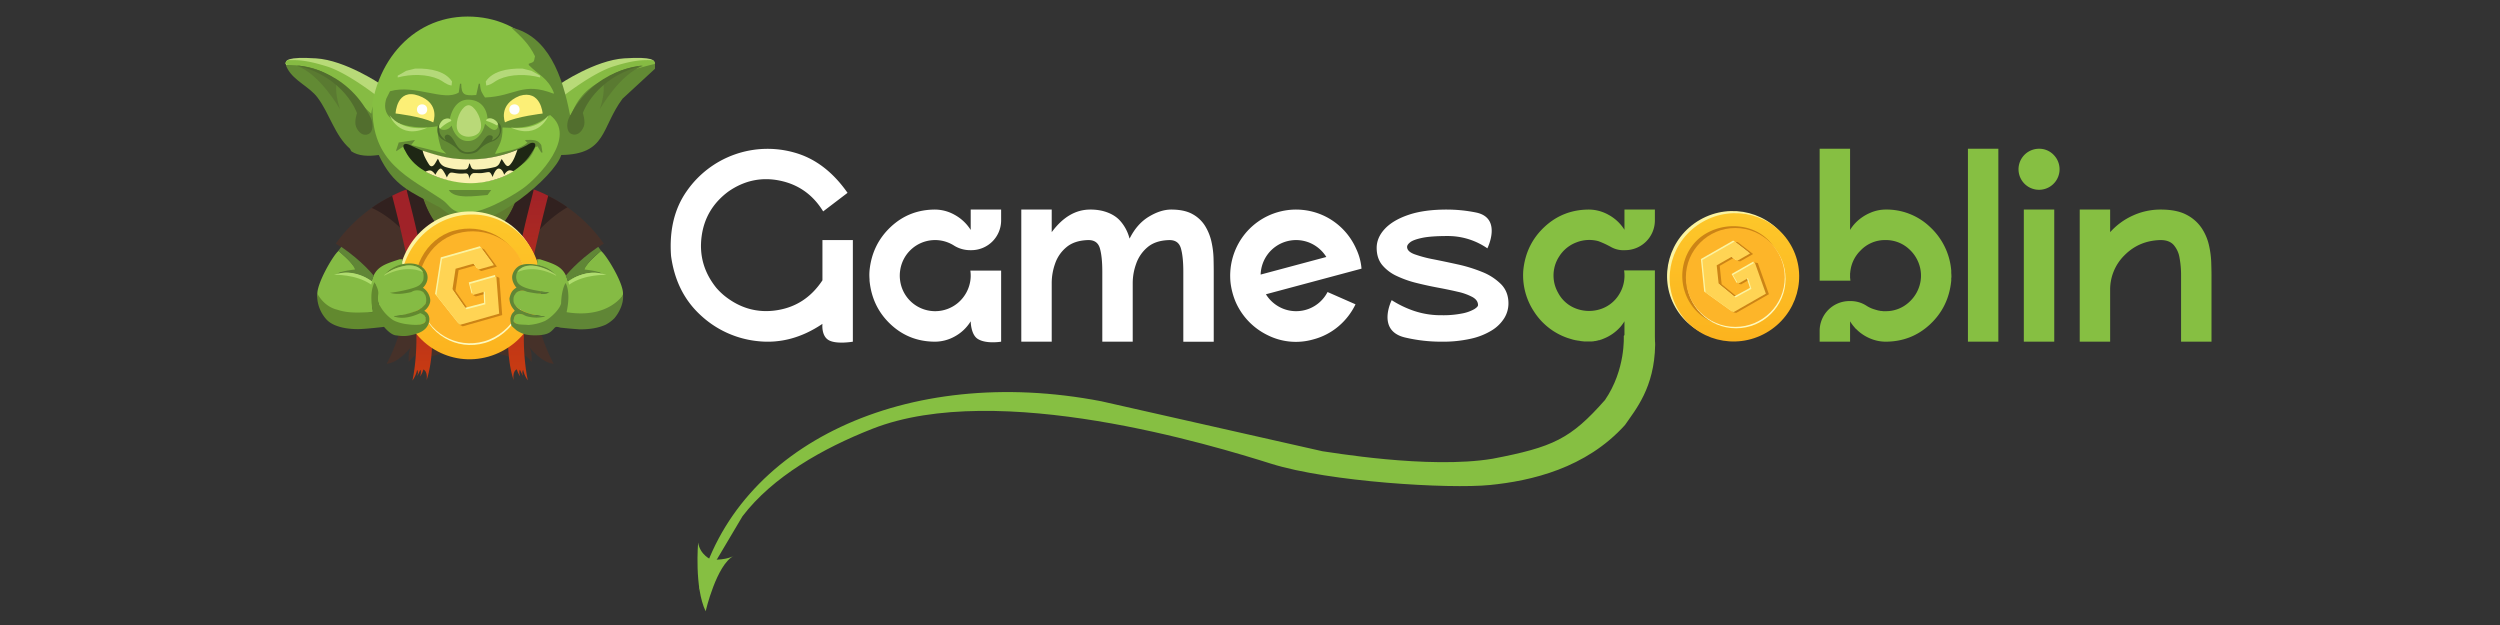 <svg xmlns="http://www.w3.org/2000/svg" xmlns:xlink="http://www.w3.org/1999/xlink" width="400" height="100" viewBox="0 0 2000 500">
  <rect x="0" y="0" width="2000" height="500" fill="#333333" stroke="none"/>
  <defs>
    <style>
      .cls-1 {
        fill: #5f7b2f;
      }

      .cls-1, .cls-10, .cls-11, .cls-12, .cls-13, .cls-14, .cls-15, .cls-16, .cls-17, .cls-18, .cls-19, .cls-2, .cls-20, .cls-21, .cls-22, .cls-23, .cls-25, .cls-26, .cls-27, .cls-28, .cls-29, .cls-3, .cls-30, .cls-31, .cls-32, .cls-33, .cls-34, .cls-35, .cls-38, .cls-4, .cls-5, .cls-6, .cls-7, .cls-8, .cls-9 {
        fill-rule: evenodd;
      }

      .cls-2 {
        fill: #463129;
      }

      .cls-3 {
        fill: #31211f;
      }

      .cls-4 {
        fill: url(#linear-gradient);
      }

      .cls-5 {
        fill: url(#linear-gradient-2);
      }

      .cls-6 {
        fill: #b8da78;
      }

      .cls-7 {
        fill: #86bb43;
      }

      .cls-8 {
        fill: #86bf42;
      }

      .cls-9 {
        fill: #628a34;
      }

      .cls-10 {
        fill: #fbf4a2;
      }

      .cls-11 {
        fill: url(#linear-gradient-3);
      }

      .cls-12 {
        fill: #cc8416;
      }

      .cls-13, .cls-36 {
        fill: #fdf9be;
      }

      .cls-14, .cls-37 {
        fill: #fdb529;
      }

      .cls-15 {
        fill: #ffd454;
      }

      .cls-16 {
        fill: #85bb44;
      }

      .cls-17 {
        fill: #608636;
      }

      .cls-18 {
        fill: #62892f;
      }

      .cls-19 {
        fill: #1e2714;
      }

      .cls-20 {
        fill: #faf1b0;
      }

      .cls-21 {
        fill: #faf2b6;
      }

      .cls-22 {
        fill: #b4d979;
      }

      .cls-23 {
        fill: #fcef76;
      }

      .cls-24 {
        fill: #fefefc;
      }

      .cls-25 {
        fill: #b8dd78;
      }

      .cls-26 {
        fill: #4c6b2b;
      }

      .cls-27 {
        fill: #658c36;
      }

      .cls-28 {
        fill: #84bb43;
      }

      .cls-29 {
        fill: #bfe27f;
      }

      .cls-30 {
        fill: #b9d978;
      }

      .cls-31 {
        fill: #5a7a31;
      }

      .cls-32 {
        fill: #526e2e;
      }

      .cls-33 {
        fill: #aad464;
      }

      .cls-34 {
        fill: #b0dd6f;
      }

      .cls-35 {
        fill: url(#linear-gradient-4);
      }

      .cls-38 {
        fill: #fff;
      }
    </style>
    <linearGradient id="linear-gradient" x1="329.719" y1="304.656" x2="329.719" y2="151.594" gradientUnits="userSpaceOnUse">
      <stop offset="0" stop-color="#ca3c11"/>
      <stop offset="0.778" stop-color="#a02228"/>
      <stop offset="1" stop-color="#a02228"/>
    </linearGradient>
    <linearGradient id="linear-gradient-2" x1="422.484" y1="304.531" x2="422.484" y2="151.594" gradientUnits="userSpaceOnUse">
      <stop offset="-0.82" stop-color="#ca3c11"/>
      <stop offset="1.233" stop-color="#a02228"/>
      <stop offset="1.82" stop-color="#a02228"/>
    </linearGradient>
    <linearGradient id="linear-gradient-3" x1="376.625" y1="287.438" x2="376.625" y2="171.594" gradientUnits="userSpaceOnUse">
      <stop offset="0" stop-color="#fcb31e"/>
      <stop offset="1" stop-color="#fdc72a"/>
    </linearGradient>
    <linearGradient id="linear-gradient-4" x1="1387.53" y1="273.188" x2="1387.53" y2="170.531" xlink:href="#linear-gradient-3"/>
  </defs>
  <path class="cls-1" d="M347.788,155.865H406.9a17.984,17.984,0,0,1,17.984,17.984v9.2A17.984,17.984,0,0,1,406.9,201.036H347.788A17.984,17.984,0,0,1,329.8,183.052v-9.2A17.984,17.984,0,0,1,347.788,155.865Z"/>
  <path id="Shape_4_copy" data-name="Shape 4 copy" class="cls-2" d="M268.586,194.99s23.98-36.727,67.374-45.883c0,0,7.387,43.213,39.561,44.1v86.43s-26.938,2.279-37.167,8.536c0,0-1.871-4.518,3.762-9.248,0,0-10.906,4.092-15.048,10.671,0,0-.979-8.277,2.052-12.449,0,0-9.66,13.076-19.836,13.871,0,0,21.135-37.807,10.26-60.109a17.634,17.634,0,0,0-11.286,12.8S307.709,218.539,268.586,194.99Zm214.434,0s-23.319-36.727-66.757-45.883c0,0-8.767,43.213-40.973,44.1v86.43s28.337,2.279,38.576,8.536c0,0,1.874-4.518-3.766-9.248,0,0,10.917,4.092,15.064,10.671,0,0,.979-8.277-2.054-12.449,0,0,9.669,13.076,19.856,13.871,0,0-21.157-37.807-10.271-60.109a17.644,17.644,0,0,1,11.3,12.8S443.858,218.539,483.02,194.99Z"/>
  <path id="Shape_4_copy_3" data-name="Shape 4 copy 3" class="cls-3" d="M375.29,193.211c32.206-.891,40.973-44.1,40.973-44.1a102.064,102.064,0,0,1,37.71,16.728s-27.2,14.417-41.405,46.227l-3.42,1.778-63.27,9.6c-15.3-44.156-48.519-57.088-48.519-57.088a103.924,103.924,0,0,1,38.6-17.249s7.387,43.213,39.561,44.1"/>
  <path class="cls-4" d="M313.73,156.577c0.008,0,7.518-3.828,11.628-4.98-0.513.091,6.653,24.1,12.964,56.681,6.08,32.717,11.655,69.592,2.81,96.379,0.185-.1,1.424-7.326-2.439-9.083a16.723,16.723,0,0,1-2.665,5.662c0.026-.01,1.366-3.876.207-5.385,0.02,0.02-3.033,6.744-2.25,4.058a4.8,4.8,0,0,0-.293-4.053c0.032-.028-0.442,3.778-3.707,8.551-0.121.22,5-21.019,2.45-50.456C330.8,224.6,321.506,187.044,313.73,156.577Z"/>
  <path id="Shape_4_copy_2" data-name="Shape 4 copy 2" class="cls-5" d="M438.56,156.573c-0.009,0-7.551-3.825-11.679-4.976,0.516,0.09-6.682,24.086-13.02,56.636-6.107,32.691-11.706,69.536-2.822,96.3-0.185-.1-1.43-7.321,2.45-9.076a16.639,16.639,0,0,0,2.676,5.657c-0.026-.01-1.372-3.873-0.208-5.38-0.02.019,3.047,6.739,2.26,4.055a4.775,4.775,0,0,1,.294-4.05c-0.032-.029.444,3.775,3.723,8.544,0.121,0.22-5.02-21-2.461-50.416C421.412,224.539,430.75,187.016,438.56,156.573Z"/>
  <path class="cls-6" d="M447.794,67.3s28.277-19.165,51.642-20.629,24.373,1.634,24.282,4.268-10.6,7.469-10.6,7.469L460.79,101.8l-10.26,1.068Z"/>
  <path class="cls-7" d="M449.162,77.972s24.454-19.519,41.724-24.9S514.6,48.061,521.324,48.1h0.684a3.946,3.946,0,0,1,2.052,2.845l-68.742,44.1-6.84-14.583"/>
  <path id="Shape_6_copy" data-name="Shape 6 copy" class="cls-6" d="M304.5,67.316s-28.277-19.158-51.642-20.621-24.373,1.633-24.282,4.267,10.6,7.466,10.6,7.466L291.5,101.8l10.26,1.067Z"/>
  <path id="Shape_7_copy" data-name="Shape 7 copy" class="cls-7" d="M303.128,77.982S278.674,58.47,261.4,53.094s-23.712-5.012-30.438-4.978h-0.684a3.946,3.946,0,0,0-2.052,2.844l68.742,44.087,6.84-14.577"/>
  <path class="cls-8" d="M374.093,13.239c45.8,0,77.805,36.885,77.805,85.9,0,25.127-9.57,36.323-23.94,48.55-13.659,11.622-27.949,18.439-53.865,24.9-26.731-6.209-40.962-17.826-55.575-29.521-6.331-5.067-7.295-12.811-12.6-19.133-5.166-6.156-9.76-10.8-9.76-21.948C296.157,52.97,328.289,13.239,374.093,13.239Z"/>
  <path id="Color_Fill_7" data-name="Color Fill 7" class="cls-9" d="M402,102c0.225,11.438-2.915,13.934-6,21h1c8.9-2.317,19.326-3.425,25-9-1.923-1.392-.6-0.1-2-2,6.922-.36,10.433-0.1,13,4q0.5,3,1,6h-1l-3-5-2,1c-4.722,13.612-15.351,15.992-25,22l-4-5-4,6c-5.56-3.884-15.63-4.959-19,2-4.108-4.957-19-3-19-3l-4-5c-11.543,7.81-26.4-5.654-30-18l-6,4v-1l2-6,13-2-3,4,28,7-4-4c-1.7-5.584-3.014-9.708-3-18-17.764,3.009-47.5-.769-41-22l3-6c20.1-5.833,43.272,8.522,55,1q0.5-3.5,1-7h1c0.091,8.917,2.48,9.783,12,9q1-4.5,2-9h1c0.364,6.1,1.649,7.443,4,11,24.67-1.049,29.727-12.883,55-3V74c-4.844-11.818-12.1-13.931-20-22V51c4.337-1.643,3.981-.823,5-6-4.817-10.072-11.421-15.884-19-23,29.643,6.824,41.057,38.677,47,70h1c10.039-28.425,36.074-32.533,67-41v4L498,79c-17.343,23.408-12.465,44.4-49,45-5.429,17.527-57.14,60.245-81,54l-16-12c-23.965-12.706-37.314-17.2-49-42-8.324,1.135-16.189.958-22-3l-1-2c-12.164-10.494-16.259-28.034-26-41-6.569-8.743-18.621-13.18-24-23l-1-2V52c38.794-.241,48.112,21.316,68,39q0.5-3,1-6c-0.895,45.48,29.145,56.594,56,75,5,3.425,6.308,8.368,14,10,14.886,3.158,41.572-13.072,50-19,12.359-8.693,44.444-41.95,22-59C428.652,100.838,419.986,103.043,402,102Zm-43,50h34l-3,4C380.393,156.742,363.47,159.583,359,152Z"/>
  <path id="Ellipse_5_copy" data-name="Ellipse 5 copy" class="cls-10" d="M360.762,171.287c30.143-8.591,60.928,9.415,68.759,40.218s-10.257,62.737-40.4,71.327-60.927-9.415-68.759-40.218S330.619,179.877,360.762,171.287Z"/>
  <path class="cls-11" d="M362.445,173.743c30.143-8.591,60.927,9.416,68.758,40.218s-10.257,62.737-40.4,71.327-60.927-9.415-68.758-40.218S332.3,182.334,362.445,173.743Z"/>
  <path id="Ellipse_4_copy" data-name="Ellipse 4 copy" class="cls-12" d="M362.917,184.617c22.608-6.443,48.105,5.441,54.134,29.157s-9.6,50.625-32.212,57.068-45.649-6.875-51.678-30.591S340.31,191.06,362.917,184.617Z"/>
  <path id="Ellipse_4_copy_2" data-name="Ellipse 4 copy 2" class="cls-13" d="M365.934,188.161c22.607-6.443,48.1,5.441,54.134,29.157s-9.606,50.625-32.213,57.068-45.648-6.875-51.677-30.591S343.326,194.6,365.934,188.161Z"/>
  <path class="cls-14" d="M365.586,186.792c22.607-6.443,48.1,5.441,54.134,29.157s-9.605,50.625-32.213,57.068-45.648-6.875-51.677-30.591S342.978,193.235,365.586,186.792Z"/>
  <path id="Shape_17_copy" data-name="Shape 17 copy" class="cls-12" d="M381.345,212.024l1.285,3.67,2.408,1.149,12.494-3.561-10.248-13.959-2.321-.806-28.914,9.708-4.568,29.19,16.3,22.509,2.408,1.149,31.563-9-2.288-29.805-2.407-1.148-18.635,7.145-0.146,7.748,2.407,1.148,9.535-2.717,0.463,10.143-15.211,3.968-11.1-15.918,2.506-16.494Z"/>
  <path id="Shape_17_copy_2" data-name="Shape 17 copy 2" class="cls-10" d="M377.932,209.694l3.693,4.819,12.494-3.561L383.87,196.993l-31.235,8.9-4.567,29.19,18.708,23.658,31.564-9-2.288-29.805-21.043,6,2.262,8.9,9.535-2.718,0.463,10.143-15.211,3.968-11.1-15.918,2.507-16.494Z"/>
  <path class="cls-15" d="M378.937,210.876l3.693,4.818,12.5-3.56-10.249-13.96-31.235,8.9-4.568,29.191,18.709,23.657,31.564-8.995-2.288-29.805-21.043,6,2.262,8.9,9.535-2.718,0.463,10.143-15.212,3.968-11.1-15.918L364.47,215Z"/>
  <path id="Color_Fill_1" data-name="Color Fill 1" class="cls-16" d="M480.626,200.681c3.584,1.8,20.385,28.8,17.442,36.278-4.856,11.489-29.208,19.026-46.17,13.872v-0.356c2.434-4.884,2.3-15.851.684-21.7H452.24c-2.913,20.251-4.2,27.079-23.6,31.3-3.942.858-13.612,0.859-16.416-1.778l-1.368-1.067,0.342-2.845a6.14,6.14,0,0,1,3.42-3.557c6.681,1.188,9.289,2.431,14.706,2.845,0.03-.114,6.84-0.593,6.84-0.711-9.394.149-31.945-6.324-24.282-17.784,4.765-7.125,18.51,2.3,27.018-1.067-13.017-1.978-27.195.147-26.334-12.8,0.836-12.574,18.469-9.216,25.308-6.047a16.017,16.017,0,0,1,4.446,3.2c0.228-.118.456,0.83,0.684,0.712-3.07-3.745-8.04-5.683-13.338-7.114a12.718,12.718,0,0,0,0-4.624h2.394c12.646,4.149,19.3,6.173,22.23,17.429,5.2-4.845,22.349-9.811,27.018-5.691-5.462-2.444-9.973-1.087-14.364-3.2,0.228-.238.456-1.542,0.684-1.779C471.809,208.254,476.439,204.706,480.626,200.681Z"/>
  <path id="Color_Fill_1_copy" data-name="Color Fill 1 copy" class="cls-16" d="M271.01,200.681c-3.59,1.8-19.737,29.18-16.788,36.634,4.864,11.458,27.547,17.107,44.537,11.967v-0.355c-2.438-4.872-.6-15.808,1.027-21.637h0.342c2.918,20.2,3.529,28.425,22.954,32.634,3.949,0.856,13.636.857,16.444-1.774l1.371-1.064q-0.171-1.419-.343-2.838c-0.738-1.925-1.546-3.568-3.226-4.484-6.693,1.185-9.5,3.361-14.931,3.775-0.03-.114-6.851-0.592-6.851-0.71,9.41,0.149,32-6.308,24.323-17.738-4.773-7.106-14.239-.473-24.087-0.977,13.039-1.973,24.264.06,23.4-12.858-0.837-12.541-16.552-10.221-23.4-7.06a31.587,31.587,0,0,0-6.4,4.222c-0.228-.118-0.457.828-0.685,0.71,3.075-3.736,7.936-5.639,13.244-7.066a12.99,12.99,0,0,1,.117-4.641h-2.4c-12.668,4.137-19.336,6.157-22.268,17.383-5.208-4.833-22.387-9.785-27.064-5.676,5.471-2.438,9.99-1.084,14.388-3.193-0.228-.237-0.456-1.537-0.685-1.774C279.842,208.235,275.2,204.7,271.01,200.681Z"/>
  <path class="cls-17" d="M452.582,220.6s8.937-11.467,25.992-23.119l2.394,3.2s-11.757,9.271-13.338,14.938c0,0,10.824.947,14.706,3.557,0,0-12.429-4.912-28.044,5.691Z"/>
  <path id="Shape_3_copy" data-name="Shape 3 copy" class="cls-17" d="M299.024,220.6s-8.937-11.467-25.992-23.119l-2.394,3.2s11.757,9.271,13.338,14.938c0,0-10.825.947-14.706,3.557,0,0,12.429-4.912,28.044,5.691Z"/>
  <path class="cls-18" d="M269.783,247.749c9.462,3.22,18.924,2.168,28.386,1.9-1.116-8.007-2.214-15.95,1.4-23.893,1.364,2.615,3.449,6.119,3.033,9.621-0.465,3.356-.28,7.715,1.388,9.276a32.588,32.588,0,0,0,9.481,10.718c2.433,1.947,8.167,3.573,11.986,3.97,5.317,0.748,13.635,1.374,15.137-2.624,0.138-4.087-1.506-5.083-4.352-6.221-7.176,3.223-13.9,4.867-20.628,2.861-0.228-.1-0.627-0.866,0-0.57a58.656,58.656,0,0,0,14.706-3.095c5.508-1.656,7.127-3.344,9.694-6.122,1.622-1.912,1.036-7.117-.562-8.487-1.159-2.952-6.746-3.87-10.46-1.4-5.878,1.292-11.693,2.188-17.046.551a112.436,112.436,0,0,0,15.98-3.091c6.234-1.708,8.726-2.892,10.657-6.98,0.822-4.1-.19-8.209-2.479-9.03-2.58-2.126-8.477-3.867-12.554-2.382-7.441,1.675-12.035,3.861-15.117,6.586-0.343.014,5.385-7.131,15.56-8.344s15.048,2.65,17.1,6.758,0.772,9.059-2.736,12.449a13.486,13.486,0,0,1,5.814,9.247c0.417,3.107-1.619,6.842-4.788,9.248a7.287,7.287,0,0,1,4.1,7.113c-0.464,5.059-3.385,9.159-10.944,11.382s-10.711,1.761-16.074,1.067c-4.259-.551-9.234-6.758-9.234-6.758s-13.442,1.611-19.836,1.779-19.975-.738-26.334-7.825-7.757-15.624-7.182-20.63C253.88,234.825,258.719,245.147,269.783,247.749Z"/>
  <path class="cls-17" d="M452.466,226.449s-3.217,4.429-3.588,16.262c-1.111,4.936-8.609,11.895-13,14.083a40,40,0,0,1-13.343,3.2c-3.543-.522-9.914.311-11.526-2.9-0.26-5.78,3.767-7.6,9.6-4.322a29.218,29.218,0,0,0,15.219.544s-0.1-.346-1.671-0.416c-8.191-.7-19.566-4.044-21.951-8.9-2.023-1.878-1.738-6.9-.143-8.355,1.124-2.685,5.411-4.266,9.641-2.177,5.631,1.052,10.989,2.132,16.347,1.061a7.952,7.952,0,0,0,1.539-.423c-8.9-1.612-25.024-2.735-26.3-10.2-1.292-4.019,1.253-8.31,2.883-8.624a15.2,15.2,0,0,1,12.249-2.208c6.956,0.643,13.907,5.735,13.907,5.735a11.59,11.59,0,0,1,1.539,1.245c-0.1-1.507-2.419-3.335-5.418-5.159s-15.2-5.857-22.881-2.288a11.755,11.755,0,0,0-5.548,7.037c-1.186,4.109,1.362,8.232,2.725,10.013,0.627-.3.228,0.474,0,0.672-2.6,1.77-4.113,3.305-5.2,8.416,0.273,5.153,2.345,7.447,4.244,9.8-1.2,1.5-2.423,2.114-3.133,4.911-0.871,2.323.283,6.437,0.575,7.032,0.126,0.255.409,0.745,4.244,3.976a27.641,27.641,0,0,0,5.525,2.7,22.474,22.474,0,0,0,4.686.916c2.061,0.192,12.149.911,16.582-2.484s2.833-5.018,7.906-3.522c5.266,0.617,10.4,1.032,15.526,1.407,7.182,0.015,14.022-.719,20.862-3.716a29.481,29.481,0,0,0,6.912-5.139c3.052-3.524,7.661-11.162,6.939-18.748,0.066-.016-11.68,19.331-45.144,13.872C456.922,233,452.466,226.449,452.466,226.449Z"/>
  <path class="cls-19" d="M323.648,115.318c0.836-.413,2.508-0.2,4.575.814,9.514,4.666,23.811,11.117,45.015,11.635,27.039,0.66,48.564-11.737,48.564-11.737s3.572-2.895,5.814-1.423-2.052,7.113-2.052,7.113-13.288,25.526-50.274,24.186-48.116-19.145-51.3-25.608C323.99,120.3,321.234,116.511,323.648,115.318Z"/>
  <path class="cls-20" d="M340.406,137.37s2.914-1.628,4.788-.711a8.343,8.343,0,0,1,3.078,3.2s2.654-5.378,4.446-4.98,4.788,7.114,4.788,7.114,1.373-3.8,3.42-3.913,5.036,1.188,10.26.712c2.469-.3,4.113-0.089,4.1,4.624,0,0,.814-4.93,4.1-4.98,2.263-.035,4.266.2,6.156,0s3.784-.656,4.788-0.711,1.994-.508,3.762,3.912c0,0,2.144-7.107,5.13-6.758s4.1,4.98,4.1,4.98,1.7-3.08,4.1-3.557c1.161-.243,3.42.711,3.42,0.711s-12.834,8.96-32.815,9.524C367.074,146.848,352.827,143.877,340.406,137.37Z"/>
  <path id="Color_Fill_3" data-name="Color Fill 3" class="cls-21" d="M375.432,130.829l0.407,0.008c0.124,0.354.251,0.708,0.374,1.063,1.127,3.268,1.715,3.681,4.981,3.713a63.107,63.107,0,0,0,14.032-1.824,5.948,5.948,0,0,0,4.749-3.932,22.944,22.944,0,0,1,1.424-2.674,39.844,39.844,0,0,0,2.887,4.406c1.466,1.7,2.44,1.666,3.89.043,2.878-3.221,4.09-7.311,5.775-11.788a103.968,103.968,0,0,1-25.269,6.829,105.781,105.781,0,0,1-25.638.095c-8.532-.963-16.683-3.549-24.924-6.26a24.539,24.539,0,0,0,1.7,5.026,51.566,51.566,0,0,0,3.468,6.144c1.206,1.779,2.667,1.753,4.056.106a20.5,20.5,0,0,0,1.694-2.688c0.375-.621.725-1.259,1.228-2.136a12.767,12.767,0,0,1,.794,1.447,8.518,8.518,0,0,0,5.711,5.324,43.115,43.115,0,0,0,15.1,1.858,3.01,3.01,0,0,0,2.909-2.4C375.028,132.411,375.218,131.616,375.432,130.829Z"/>
  <path id="Color_Fill_4" data-name="Color Fill 4" class="cls-22" d="M332.2,54.853c13.1-.355,24.233,2.461,29.412,10.315l-0.342,3.2h-0.342c-4.076-.637-6.6-3.492-9.918-4.979-9.527-4.269-22.351-4.269-32.832-1.423V60.544l6.84-3.912Z"/>
  <path id="Color_Fill_4_copy" data-name="Color Fill 4 copy" class="cls-22" d="M418.04,54.887c-13.1-.354-24.233,2.455-29.412,10.289l0.342,3.193h0.342c4.076-.636,6.6-3.483,9.918-4.967,9.527-4.259,22.351-4.258,32.832-1.419V60.563l-6.84-3.9Z"/>
  <path class="cls-23" d="M316.466,90.777s20.966,2.416,30.1,7.114c0,0,6.055-15-11.628-21.341S316.466,90.777,316.466,90.777Z"/>
  <path id="Shape_9_copy" data-name="Shape 9 copy" class="cls-23" d="M434.114,90.822s-20.98,2.4-30.117,7.068c0,0-5.788-14.137,11.636-21.2C432.756,71.461,434.114,90.822,434.114,90.822Z"/>
  <circle class="cls-24" cx="337.672" cy="87.578" r="4.109"/>
  <circle id="Ellipse_2_copy" data-name="Ellipse 2 copy" class="cls-24" cx="411.547" cy="87.578" r="4.109"/>
  <path class="cls-25" d="M311.678,92.2s7.515,20.24,30.1,9.959C341.774,102.158,321.939,105.6,311.678,92.2Z"/>
  <path id="Shape_10_copy" data-name="Shape 10 copy" class="cls-25" d="M438.9,92.2s-7.515,20.135-30.1,9.908C408.806,102.107,428.64,105.534,438.9,92.2Z"/>
  <path class="cls-26" d="M357.848,95.4s-7.533,1.8-7.866,7.825,3.435,8.257,6.156,9.6,7.976,4.009,10.944,7.825c1.935,2.116,5.8,2.49,7.182,2.49s6.422-.3,8.55-2.845a25.554,25.554,0,0,1,10.944-7.114,10.286,10.286,0,0,0,7.182-8.536c0.271-3.275.166-6.914-6.84-7.825S357.848,95.4,357.848,95.4Z"/>
  <path class="cls-27" d="M352.034,101.447s-3.228,4.877,4.788,11.026c0,0-2.611-3.492.342-4.624s5.951,4.454,7.866,7.825,5.559,6.253,8.892,6.046,6.358-.048,10.6-6.046,5.456-8.566,8.892-7.114c1.754,0.78,0,3.913,0,3.913s10.695-4.248,4.446-12.8l-11.628-2.845-15.732.356Z"/>
  <path class="cls-28" d="M354.77,95.756s-5.188,3.384-2.736,7.114c1.171,1.51,6.483,1.945,9.234-2.49,0,0,2.822,12.388,13,12.448s13.771-12.264,13.68-13.871c0,0,4.823,4.981,7.524,4.98s3.383-3.356,3.078-4.269-2.21-5.82-8.55-4.624c0,0-.1-14.525-14.706-15.294-12.836-.676-15.39,15.294-15.39,15.294A7.047,7.047,0,0,0,354.77,95.756Z"/>
  <path class="cls-29" d="M354.77,95.756c-1.675.987-4.895,5.894-2.736,7.114a29.2,29.2,0,0,1,8.892-6.047C361.569,95.306,357.977,93.866,354.77,95.756Z"/>
  <path id="Shape_12_copy" data-name="Shape 12 copy" class="cls-29" d="M395.125,95.608c1.655,1.008,4.528,3.527,2.395,4.772a37.319,37.319,0,0,0-8.476-3.683C388.408,95.149,391.957,93.679,395.125,95.608Z"/>
  <path class="cls-30" d="M374.833,84.166c4.374,0,10.033,9.061,10.033,16.569s-7.146,8.656-10.19,8.656-9.3-1.5-9.3-9.011S370.263,84.319,374.833,84.166Z"/>
  <path class="cls-31" d="M482.336,65.879s2.568,5.675-2.394,21.341c0,0,16.248-28.371,34.542-34.5C514.484,52.719,493.035,53.669,482.336,65.879Z"/>
  <path class="cls-32" d="M514.484,52.364s-39.3,1.613-59.166,41.614c-1.884,3.54-2.717,11.1,1.71,13.16s8.191-1.524,9.918-5.691-0.684-11.026-.684-11.026S475.9,61.721,514.484,52.364Z"/>
  <path id="Shape_16_copy" data-name="Shape 16 copy" class="cls-31" d="M269.55,65.906s-2.561,5.686,2.388,21.383c0,0-16.207-28.428-34.456-34.57C237.482,52.72,258.877,53.671,269.55,65.906Z"/>
  <path id="Shape_15_copy" data-name="Shape 15 copy" class="cls-32" d="M237.482,52.364s39.2,1.616,59.02,41.7c1.878,3.547,2.71,11.125-1.706,13.187s-8.171-1.527-9.894-5.7,0.683-11.048.683-11.048S275.971,61.74,237.482,52.364Z"/>
  <path class="cls-33" d="M307.232,220.6c0.7-3.011,24.146-15.169,31.122-2.845C338.354,217.753,326.171,210.587,307.232,220.6Z"/>
  <path class="cls-34" d="M297.656,225.222s-13.758-11.431-30.438-5.335c0,0,17.444-.824,29.754,7.825Z"/>
  <path id="Shape_18_copy" data-name="Shape 18 copy" class="cls-33" d="M445.058,220.634c-0.7-3-24.146-15.092-31.122-2.831C413.936,217.8,426.119,210.674,445.058,220.634Z"/>
  <path id="Shape_19_copy" data-name="Shape 19 copy" class="cls-34" d="M454.634,225.235s13.758-11.374,30.438-5.308c0,0-17.444-.82-29.754,7.785Z"/>
  <path id="Ellipse_5_copy-2" data-name="Ellipse 5 copy" class="cls-10" d="M1360.04,175.8c24.93-14.255,56.52-5.953,70.56,18.545s5.22,55.912-19.71,70.168-56.52,5.953-70.56-18.545S1335.11,190.057,1360.04,175.8Z"/>
  <path class="cls-35" d="M1362.1,177.512c24.93-14.256,56.52-5.953,70.57,18.544s5.21,55.913-19.71,70.168-56.53,5.953-70.57-18.544S1337.17,191.767,1362.1,177.512Z"/>
  <path id="Ellipse_4_copy-2" data-name="Ellipse 4 copy" class="cls-12" d="M1365.02,186.686c18.69-10.691,44.16-6.4,54.98,12.46s3.02,45.424-15.68,56.115a38.688,38.688,0,0,1-53.11-14.248C1340.4,222.152,1346.32,197.378,1365.02,186.686Z"/>
  <circle id="Ellipse_4_copy_2-2" data-name="Ellipse 4 copy 2" class="cls-36" cx="1388.875" cy="223.063" r="39.565"/>
  <circle class="cls-37" cx="1388.25" cy="221.969" r="39.56"/>
  <path id="Shape_17_copy-2" data-name="Shape 17 copy" class="cls-12" d="M1387.73,205.852l1.99,2.838,2.41,0.427,10.34-5.908-12.35-9.564-2.25-.155-23.58,14.927,2.61,25.968,19.7,15.473,2.42,0.427,26.1-14.927-8.87-24.919-2.41-.427-14.99,10.379,1.64,6.647,2.41,0.428,7.89-4.509,2.74,8.552-12.67,6.881-13.55-11.041-1.54-14.656Z"/>
  <path id="Shape_17_copy_2-2" data-name="Shape 17 copy 2" class="cls-10" d="M1384.16,204.647l4.39,3.265L1398.89,202l-12.34-9.563-25.84,14.772,2.61,25.968,22.12,15.9,26.1-14.927-8.87-24.919-17.4,9.952,4.05,7.075,7.89-4.509,2.74,8.552-12.67,6.881-13.55-11.041-1.54-14.656Z"/>
  <path class="cls-15" d="M1385.32,205.424l4.4,3.266,10.34-5.909-12.35-9.563-25.83,14.771,2.61,25.969,22.11,15.9,26.11-14.928-8.87-24.918-17.4,9.951,4.05,7.075,7.89-4.509,2.73,8.552-12.66,6.881-13.55-11.041-1.54-14.655Z"/>
  <path id="Gamesgoblin" class="cls-38" d="M621.367,248.208q-23.094,3.528-42.008-11.759a53.291,53.291,0,0,1-6.305-6.174q-14.663-18.225-11.8-40.792T582.878,153.1q19.206-13.228,41.348-8.525t34.309,24.548l19.5-14.847q-17.595-25.135-42.154-32.118A78.695,78.695,0,0,0,549.3,153.028q-14.663,20.948-12.462,51.669,3.958,29.4,23.679,47.48a78.625,78.625,0,0,0,46.26,20.8q26.535,2.72,51.171-13.891s-1.081,9.468,4.919,12.983c6.167,3.613,19.42,1.276,19.42,1.276V192.056H657.949v32.192Q644.458,244.681,621.367,248.208ZM763.81,171.917a32.332,32.332,0,0,0-15.688-4.263q-20.821,0-35.63,13.965t-16.861,34.838a40.454,40.454,0,0,0,0,6.909v1.176q2.052,21.022,16.861,34.912t35.63,13.891a32.769,32.769,0,0,0,15.688-4.189,34,34,0,0,0,12.757-12.128S776.59,267.373,782,271c6.634,4.447,18.906,2.345,18.906,2.345V216.457H776.273a28.079,28.079,0,0,1,0,8.085,28.928,28.928,0,0,1-9.6,17.493,28.355,28.355,0,0,1-37.1,0,28.244,28.244,0,0,1-9.457-17.493,27.937,27.937,0,0,1,0-8.085,28.249,28.249,0,0,1,9.457-17.493,28.227,28.227,0,0,1,33.65-2.5,24.3,24.3,0,0,0,12.9,3.674h1.026a23.809,23.809,0,0,0,23.753-23.813v-8.673H776.567v16.317A34.987,34.987,0,0,0,763.81,171.917Zm155.2,1.47q-9.457,5.733-15.322,17.493-0.148-.441-0.294-0.882a33.572,33.572,0,0,0-7.111-13.157q-5.058-5.805-14.442-8.158a41.421,41.421,0,0,0-9.677-1.029q-17.451,0-30.791,18.081V167.654H817.035V273.345h24.339v-47.48a46.559,46.559,0,0,1,2.639-14.773,29.31,29.31,0,0,1,9.091-13.3q6.45-5.436,17.448-5.732h0.293q7.182,0,9.091,6.688t1.906,18.6v56.006h24.339v-47.48a45.377,45.377,0,0,1,2.713-14.773,30.087,30.087,0,0,1,9.09-13.3q6.378-5.436,17.375-5.732h0.293q7.183,0,9.091,6.688t1.906,18.6v56.006h24.339V217.339q0-4.262-.146-10.584a69.546,69.546,0,0,0-1.613-13.082,41.659,41.659,0,0,0-4.985-12.642A27.2,27.2,0,0,0,954.2,171.4q-6.525-3.749-17.228-3.749Q928.467,167.654,919.011,173.387Zm74.409,17.139a53.324,53.324,0,0,0-8.985,35.583,56.315,56.315,0,0,0,1.564,8.1,55.215,55.215,0,0,0,2.659,7.657,53.31,53.31,0,0,0,25.572,26.324,50.344,50.344,0,0,0,36.27,3.369,51.358,51.358,0,0,0,20.33-10.544,53.246,53.246,0,0,0,13.58-17.565l-22.37-9.833a28.278,28.278,0,0,1-35.68,13.289,28.689,28.689,0,0,1-13.63-11.491l76.48-20.492a44.2,44.2,0,0,0-1.38-8,45.387,45.387,0,0,0-2.84-7.762,52.663,52.663,0,0,0-25.43-26.361A52.683,52.683,0,0,0,993.42,190.526Zm21.15,12.366a28.388,28.388,0,0,1,32.86-8.8,28.767,28.767,0,0,1,13.63,11.49l-52.55,14.079A28.723,28.723,0,0,1,1014.57,202.892Zm113.67-9.146q2.565-1.984,9.53-3.454t20.31-1.47a55.518,55.518,0,0,1,31.82,9.849s12.16-24.347-9.09-28.665a117.862,117.862,0,0,0-23.46-2.352q-18.195,0-30.65,4.263t-18.91,11.245q-6.465,6.984-6.45,15.214t4.39,13.6a33.271,33.271,0,0,0,11.66,8.819,83.582,83.582,0,0,0,15.84,5.586q8.565,2.133,17.22,3.749t15.84,3.307a45.72,45.72,0,0,1,11.66,4.19q4.47,2.5,4.47,6.467c0,0.883-1.01,1.962-3.01,3.235a31.3,31.3,0,0,1-9.38,3.38,76.45,76.45,0,0,1-16.64,1.47,67.2,67.2,0,0,1-22.14-3.454,81.757,81.757,0,0,1-17.89-8.6s-12.4,24.328,10.56,29.84a125.658,125.658,0,0,0,29.47,3.381,101.079,101.079,0,0,0,23.53-2.426,53.921,53.921,0,0,0,16.64-6.688,30.48,30.48,0,0,0,9.9-9.775,22.392,22.392,0,0,0,3.3-11.687q0-9.405-5.94-15.434a44.54,44.54,0,0,0-15.1-9.775,119.308,119.308,0,0,0-19.5-6.027q-10.335-2.278-19.58-4.116a98.523,98.523,0,0,1-15.1-4.043q-5.865-2.205-5.86-5.879Q1125.68,195.731,1128.24,193.746Z"/>
  <path id="Color_Fill_5" data-name="Color Fill 5" class="cls-8" d="M1323.76,273.2q0.15-1.909.15-3.969V216.31h-24.63a28.32,28.32,0,0,1-4.11,19.4,27.2,27.2,0,0,1-15.32,11.759,29.645,29.645,0,0,1-18.77-.514,26.721,26.721,0,0,1-14.59-12.715,27.93,27.93,0,0,1-3.37-17.934,27.4,27.4,0,0,1,4.25-11.172,27.8,27.8,0,0,1,13.64-11.171,28.186,28.186,0,0,1,17.74-1.029,75.987,75.987,0,0,1,10.26,4.777,20.337,20.337,0,0,0,11.15,2.425,23.818,23.818,0,0,0,23.75-23.813v-8.673h-24.34v16.17a34.335,34.335,0,0,0-12.76-11.98,32.49,32.49,0,0,0-15.54-4.19q-20.82,0-35.7,13.891t-16.94,34.765a52.61,52.61,0,0,0,8.66,33.074,51.946,51.946,0,0,0,26.83,21.021q1.905,0.59,3.81,1.176a0.614,0.614,0,0,1,.44.147,18.006,18.006,0,0,1,1.91.441,4.317,4.317,0,0,1,1.02.147,3.227,3.227,0,0,0,1.03.147c0.58,0.1,1.22.2,1.9,0.294a1.3,1.3,0,0,0,.59.147q1.47,0.149,2.79.294h5.86a2.319,2.319,0,0,0,.73-0.147h0.74a0.43,0.43,0,0,0,.29-0.147,7.4,7.4,0,0,0,1.47-.147,2.745,2.745,0,0,1,.88-0.147,0.4,0.4,0,0,1,.29-0.147,1.331,1.331,0,0,0,.59-0.147,0.6,0.6,0,0,0,.44-0.147h0.58a2539953733081.518,2539953733081.518,0,0,0,.88-0.294,0.614,0.614,0,0,1,.44-0.147c0.59-.195,1.22-0.441,1.91-0.735a35.168,35.168,0,0,0,13.93-9.849,31.608,31.608,0,0,0,2.93-4.116v12.2m261.43-51.6v-1.176a53.374,53.374,0,0,0-16.94-34.838,50.336,50.336,0,0,0-35.7-13.965,31.137,31.137,0,0,0-12.24,2.646,36.254,36.254,0,0,0-11.22,7.5c-0.1.1-.24,0.246-0.44,0.441a2.7,2.7,0,0,1-.73.735,6.306,6.306,0,0,1-.73.882,30.941,30.941,0,0,0-2.94,4.116V119h-24.34V224.542h24.64a7.319,7.319,0,0,1-.15-1.47,3.193,3.193,0,0,1-.15-1.029v-3.087a4.245,4.245,0,0,1,.15-1.029,7.357,7.357,0,0,1,.15-1.47,27.635,27.635,0,0,1,8.06-16.023,26.87,26.87,0,0,1,19.94-8.378,27.167,27.167,0,0,1,18.55,6.908,28.9,28.9,0,0,1,9.6,17.493,28.079,28.079,0,0,1,0,8.085,28.9,28.9,0,0,1-9.6,17.493,27.157,27.157,0,0,1-18.55,6.908h-2.2a0.6,0.6,0,0,0-.44-0.147,13.3,13.3,0,0,1-1.9-.147,0.618,0.618,0,0,0-.44-0.147h-0.44l-0.15-.147h-0.44a0.618,0.618,0,0,0-.44-0.147c-0.29-.1-0.64-0.195-1.03-0.294a1.118,1.118,0,0,1-.44-0.147,24.571,24.571,0,0,1-7.33-3.233,23.324,23.324,0,0,0-12.61-3.675h-1.02a23.818,23.818,0,0,0-23.76,23.813v8.673h24.34V257.028a30.747,30.747,0,0,0,2.94,4.116,6.306,6.306,0,0,1,.73.882,6.306,6.306,0,0,1,.73.882,1.744,1.744,0,0,1,.44.294,34.022,34.022,0,0,0,11.22,7.57,31.877,31.877,0,0,0,12.24,2.573q20.82,0,35.7-13.891T1561,224.542v-2.205a1.4,1.4,0,0,0,.14-0.588v-0.588a26.057,26.057,0,0,0-.14-2.646v-0.882h0Zm37.68,55.712V119h-24.34V273.345h24.34Zm44.72,0V167.654h-24.34V273.345h24.34ZM1631.23,119a16.417,16.417,0,1,0,11.58,4.777A15.89,15.89,0,0,0,1631.23,119h0Zm74.92,53.507a54.3,54.3,0,0,0-18.03,13.23V167.654h-24.34V273.345h24.34V232.333a38.481,38.481,0,0,1,11.58-28.224q11.58-11.61,28.59-12.053h0.3c4.49,0,7.92,1.274,10.26,3.822a20.541,20.541,0,0,1,4.77,10.289,76.518,76.518,0,0,1,1.24,14.406v52.772h24.34V220.573q0-4.262-.22-10.878a72.013,72.013,0,0,0-1.9-13.891,40.83,40.83,0,0,0-5.94-13.6,32.415,32.415,0,0,0-12.02-10.437q-7.785-4.113-20.53-4.116A53.12,53.12,0,0,0,1706.15,172.505Z"/>
  <path class="cls-8" d="M569.01,447.75s-9.049-3.764-10.5-13.75c0,0-3.134,36.008,6,55,0,0,8.683-37.231,22.488-44.306C587,444.694,581.479,448.2,569.01,447.75Z"/>
  <path id="Color_Fill_6" data-name="Color Fill 6" class="cls-8" d="M1308,262c11.1,0.576,16.28,3.552,16.12,13.924-0.55,34.208-15.62,51.682-24.12,64.076-31.25,34.673-75.08,44.708-108,48s-128.92-2.517-175-17-218.664-67.372-319-28c-39.738,15.593-79.892,38.417-104,70q-17.5,29.5-35,59c29.5-116.485,165.949-181.066,322-151l177,40c4.32,0.415,84.65,14.558,136,6,48.56-9.32,62.52-15.862,90-47,16.69-24.359,15.01-51.285,15.01-51.285S1304.9,264.4,1308,262Z"/>
</svg>
